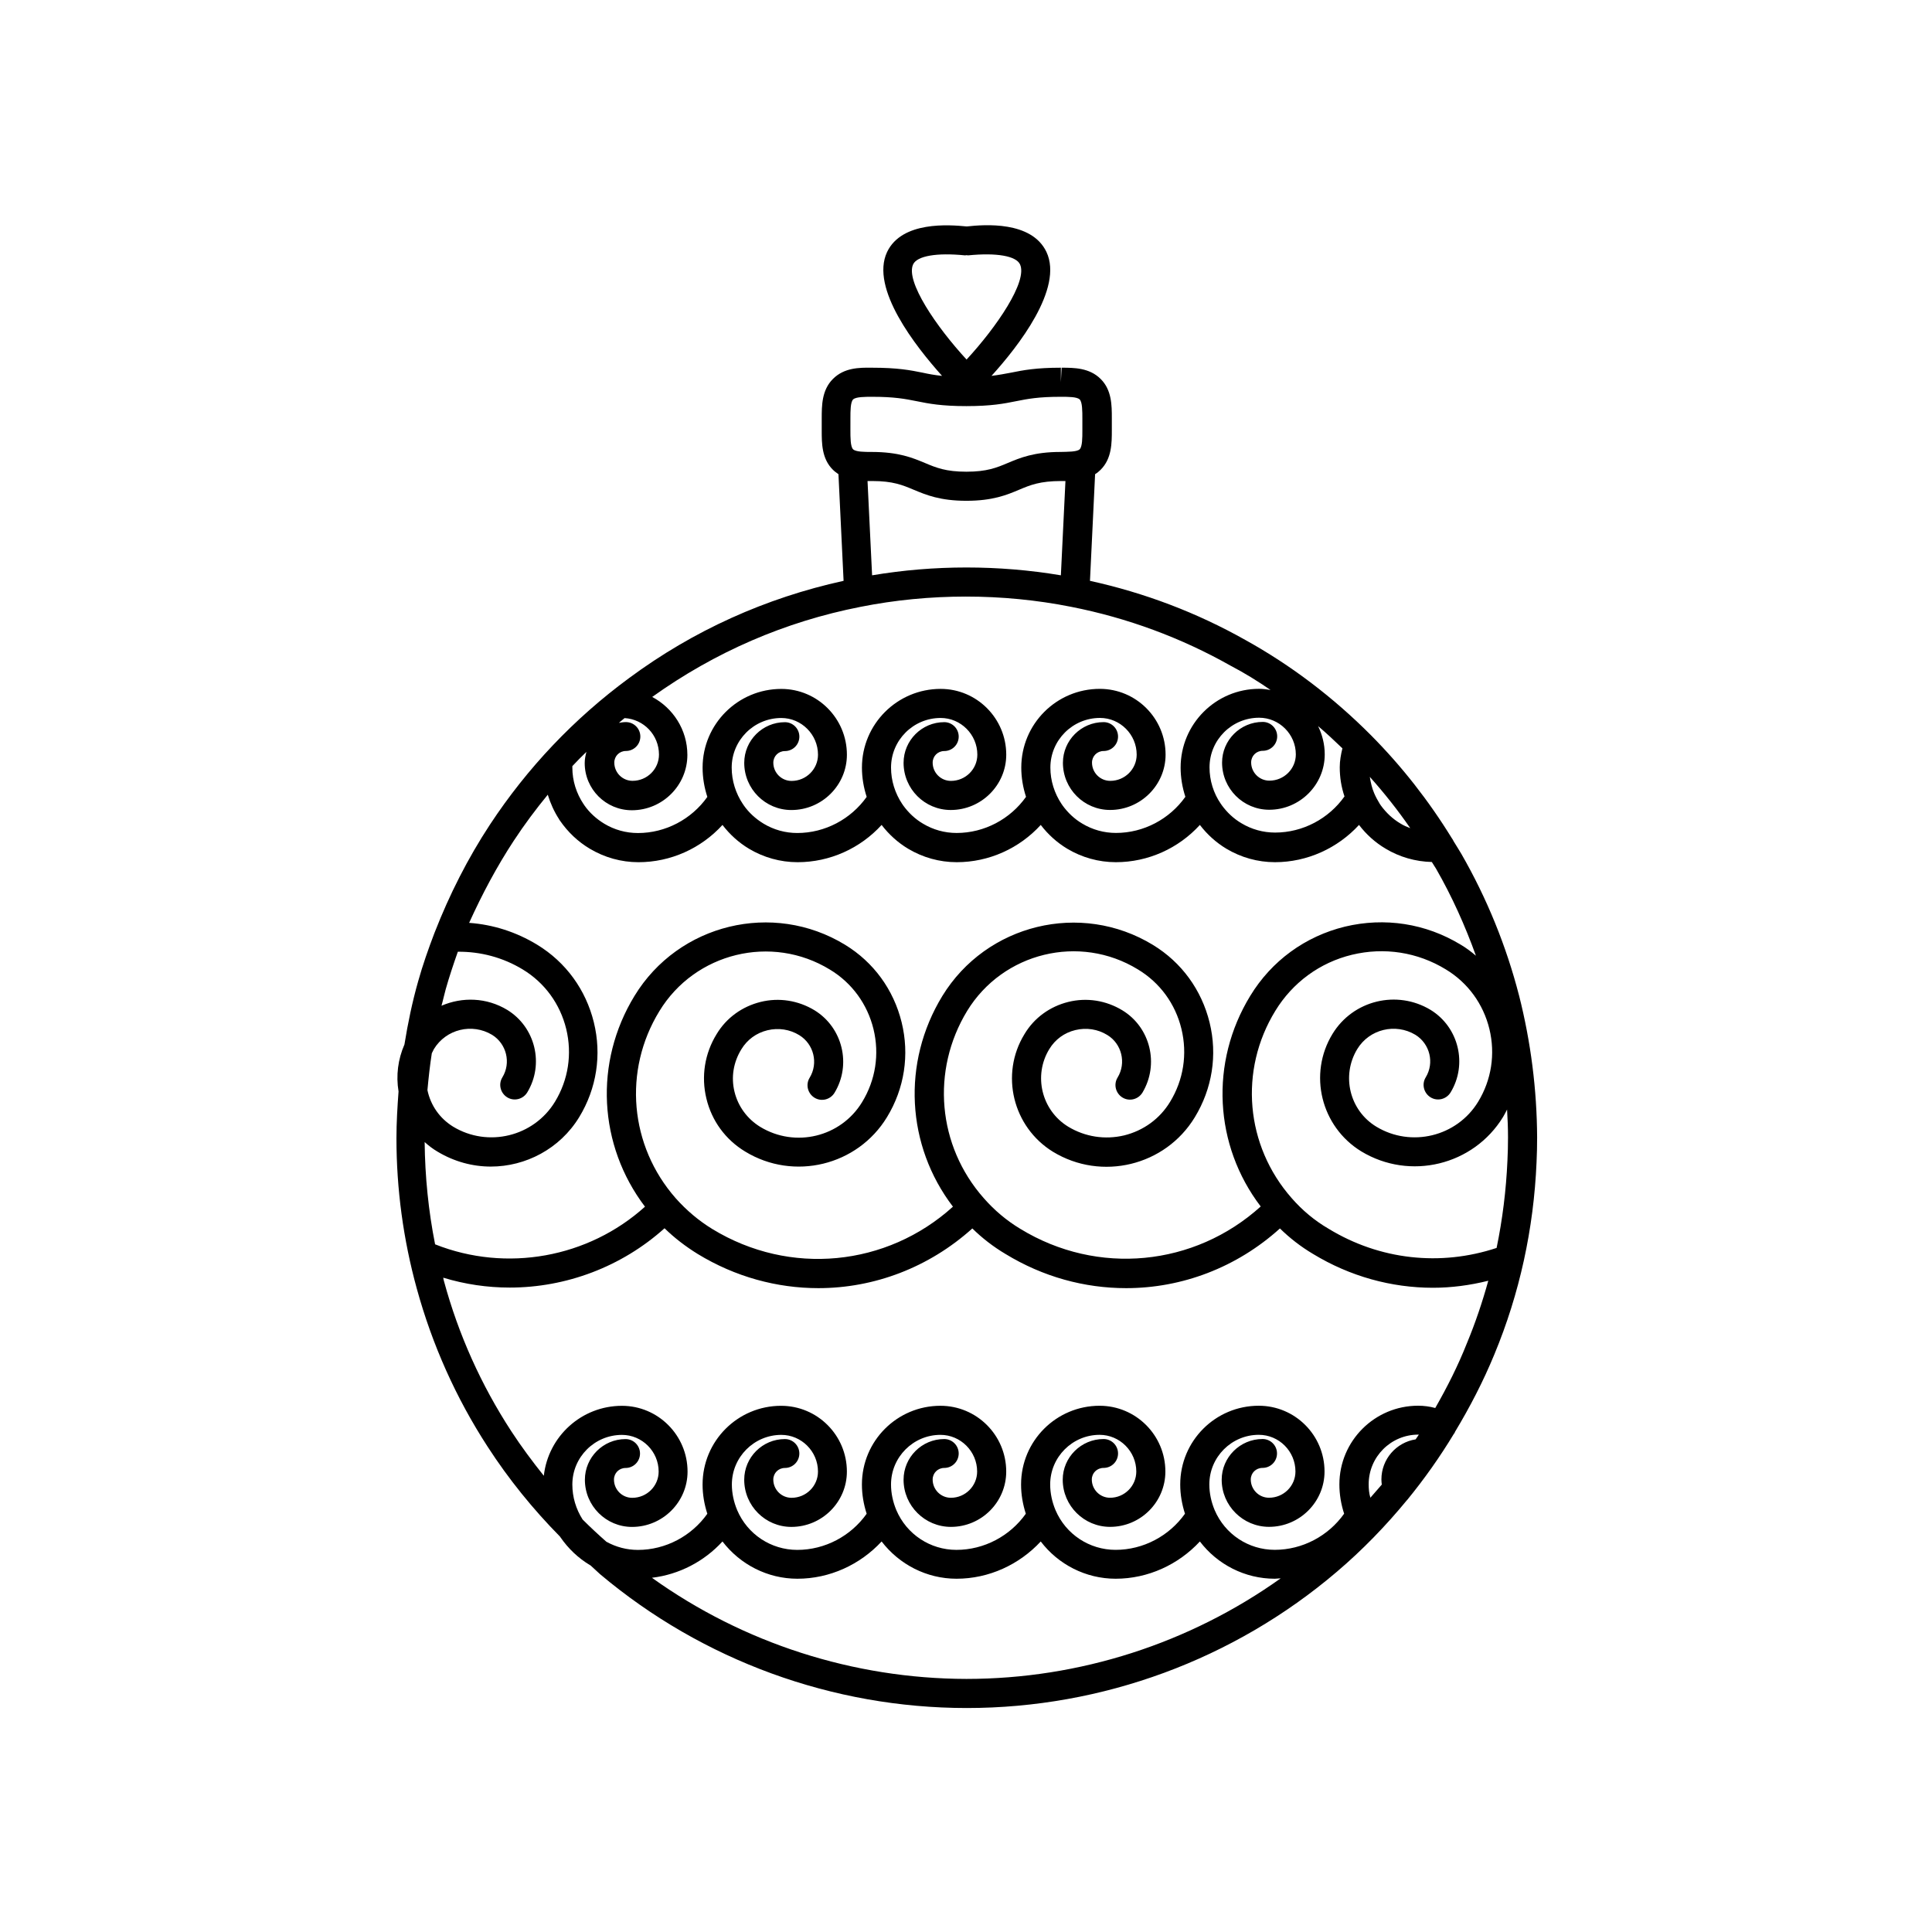 <?xml version="1.0" encoding="UTF-8"?>
<!-- Uploaded to: SVG Repo, www.svgrepo.com, Generator: SVG Repo Mixer Tools -->
<svg fill="#000000" width="800px" height="800px" version="1.1" viewBox="144 144 512 512" xmlns="http://www.w3.org/2000/svg">
 <path d="m546.56 407.81c-3.375-13.098-8.516-25.746-15.266-37.484-0.656-1.16-1.41-2.266-2.066-3.375-0.152-0.301-0.301-0.605-0.504-0.855-6.047-9.824-13.199-18.992-21.41-27.258-9.926-9.977-21.109-18.488-33.199-25.191-12.949-7.305-26.801-12.543-41.262-15.719l1.359-28.266c0.504-0.301 1.008-0.707 1.461-1.16 2.973-2.973 2.973-7.055 2.973-10.531v-3.223c0-3.273 0-7.406-2.973-10.328-2.973-2.973-7.106-2.973-10.328-2.973l-0.203 3.828v-3.828c-6.602 0-9.977 0.656-13.199 1.309-1.613 0.301-3.176 0.605-5.188 0.855 7.004-7.707 19.145-23.176 14.559-32.848-3.93-8.262-16.473-7.254-21.109-6.75-4.637-0.453-17.18-1.461-21.109 6.75-4.586 9.672 7.609 25.09 14.559 32.848-2.016-0.203-3.578-0.504-5.188-0.855-3.223-0.656-6.602-1.309-13.402-1.309-3.426-0.051-7.356 0-10.328 2.973-2.973 2.973-2.973 7.055-2.973 10.531v3.223c0 3.273 0 7.406 2.973 10.328 0.453 0.453 0.957 0.805 1.461 1.16l1.359 28.266c-20.656 4.535-39.801 13.148-56.879 25.797-14.508 10.68-26.902 23.73-36.828 38.793-5.894 8.969-10.73 18.539-14.609 28.465-0.051 0.102-0.051 0.152-0.102 0.25-1.613 4.231-3.125 8.516-4.332 12.848-1.562 5.492-2.719 11.082-3.629 16.727-1.715 3.93-2.266 8.211-1.562 12.445-0.301 4.082-0.555 8.211-0.555 12.395 0 13.453 1.812 26.852 5.391 39.852 4.082 14.863 10.379 28.969 18.793 41.918 5.543 8.566 11.992 16.523 19.145 23.781 0.051 0.051 0.051 0.102 0.102 0.152 2.117 3.074 4.785 5.594 7.91 7.457 0.051 0 0.051 0.051 0.102 0.051 0.855 0.754 1.664 1.562 2.519 2.316 27.156 22.871 61.668 35.469 97.184 35.469 35.973 0 70.785-12.848 98.09-36.125 6.75-5.742 12.949-12.141 18.539-18.941l0.102-0.102c4.535-5.543 8.664-11.387 12.344-17.48 0.051-0.102 0.152-0.152 0.203-0.25 0.051-0.051 0.051-0.102 0.051-0.203 3.981-6.602 7.559-13.504 10.48-20.605 6.699-16.121 10.43-33.301 11.184-50.934 0.102-2.168 0.152-4.332 0.152-6.551-0.055-12.652-1.668-25.348-4.789-37.641zm-60.258 53.703c-12.242-13.906-14.008-33.855-4.332-49.625 4.586-7.508 11.789-12.797 20.305-14.863 8.566-2.066 17.383-0.707 24.887 3.879 5.844 3.527 9.926 9.168 11.539 15.77 1.613 6.648 0.555 13.504-2.973 19.297-5.644 9.27-17.785 12.191-27.004 6.602-7.055-4.281-9.32-13.504-5.039-20.555 3.223-5.289 10.125-6.953 15.418-3.777 3.828 2.367 5.09 7.406 2.719 11.285-1.109 1.812-0.504 4.18 1.309 5.289s4.18 0.504 5.289-1.309c4.535-7.457 2.168-17.281-5.289-21.867-8.918-5.391-20.555-2.57-25.996 6.348-6.5 10.629-3.074 24.586 7.609 31.137 12.898 7.809 29.727 3.727 37.586-9.117 0.402-0.656 0.707-1.309 1.059-1.965 0.152 2.469 0.25 4.938 0.25 7.406 0 2.066-0.051 4.082-0.152 6.144-0.352 7.859-1.309 15.566-2.871 23.125-14.914 4.938-30.984 3.176-44.535-5.09-3.731-2.168-7.008-4.938-9.777-8.113zm-21.766-114.16c0-7.254 5.894-13.148 13.148-13.148 5.34 0 9.723 4.383 9.723 9.723 0 3.828-3.125 6.953-7.004 6.953-2.672 0-4.836-2.168-4.836-4.836 0-1.715 1.359-3.074 3.074-3.074 2.117 0 3.828-1.715 3.828-3.828 0-2.117-1.715-3.828-3.828-3.828-5.945 0-10.781 4.836-10.781 10.781 0 6.902 5.594 12.496 12.496 12.496 8.113 0 14.711-6.602 14.711-14.66 0-2.719-0.656-5.238-1.762-7.508 2.215 1.863 4.332 3.879 6.449 5.894-0.402 1.613-0.707 3.324-0.707 4.988 0 2.672 0.402 5.238 1.258 7.758-4.18 5.894-11.035 9.574-18.391 9.574-3.176 0-6.246-0.855-8.918-2.469-2.066-1.211-3.828-2.871-5.289-4.887-0.051-0.102-0.102-0.203-0.203-0.301-1.91-2.777-2.969-6.152-2.969-9.629zm43.633 6.852c-0.605-1.41-0.906-2.82-1.16-4.332 3.879 4.332 7.457 8.867 10.73 13.602-0.906-0.352-1.762-0.707-2.57-1.211-2.066-1.211-3.828-2.871-5.289-4.887-0.051-0.102-0.102-0.203-0.203-0.301-0.551-0.906-1.105-1.914-1.508-2.871zm-27.461-27.359c-1.008-0.152-1.965-0.301-3.023-0.301-11.488 0-20.809 9.32-20.809 20.859 0 2.672 0.453 5.289 1.258 7.758-4.18 5.894-11.035 9.574-18.391 9.574-3.176 0-6.246-0.855-8.918-2.469-2.066-1.211-3.828-2.871-5.289-4.887-0.051-0.102-0.102-0.203-0.203-0.301-1.914-2.871-2.973-6.195-2.973-9.672 0-7.254 5.894-13.148 13.148-13.148 5.34 0 9.723 4.383 9.723 9.723 0 3.828-3.125 6.953-7.004 6.953-2.672 0-4.836-2.168-4.836-4.836 0-1.715 1.359-3.074 3.074-3.074 2.117 0 3.828-1.715 3.828-3.828 0-2.117-1.715-3.828-3.828-3.828-5.945 0-10.781 4.836-10.781 10.781 0 6.902 5.594 12.496 12.496 12.496 8.113 0 14.711-6.602 14.711-14.66 0-9.621-7.809-17.434-17.434-17.434-11.488 0-20.809 9.32-20.809 20.859 0 2.672 0.453 5.289 1.258 7.758-4.18 5.894-11.035 9.574-18.391 9.574-3.176 0-6.246-0.855-8.918-2.469-2.066-1.211-3.828-2.871-5.289-4.887-0.051-0.102-0.102-0.203-0.203-0.301-1.914-2.871-2.973-6.195-2.973-9.672 0-7.254 5.894-13.148 13.148-13.148 5.34 0 9.723 4.383 9.723 9.723 0 3.828-3.125 6.953-7.004 6.953-2.672 0-4.836-2.168-4.836-4.836 0-1.715 1.359-3.074 3.074-3.074 2.117 0 3.828-1.715 3.828-3.828 0-2.117-1.715-3.828-3.828-3.828-5.945 0-10.781 4.836-10.781 10.781 0 6.902 5.594 12.496 12.496 12.496 8.113 0 14.711-6.602 14.711-14.66 0-9.621-7.809-17.434-17.383-17.434-11.488 0-20.859 9.32-20.859 20.859 0 2.672 0.453 5.289 1.258 7.758-4.18 5.894-11.035 9.574-18.391 9.574-3.176 0-6.246-0.855-8.918-2.469-2.066-1.258-3.879-2.871-5.289-4.887-0.051-0.102-0.102-0.203-0.203-0.301-1.914-2.871-2.973-6.195-2.973-9.672 0-7.254 5.894-13.148 13.148-13.148 5.34 0 9.723 4.383 9.723 9.723 0 3.828-3.125 6.953-7.004 6.953-2.672 0-4.836-2.168-4.836-4.836 0-1.715 1.359-3.074 3.074-3.074 2.117 0 3.828-1.715 3.828-3.828 0-2.117-1.715-3.828-3.828-3.828-5.945 0-10.781 4.836-10.781 10.781 0 6.902 5.594 12.496 12.496 12.496 8.113 0 14.711-6.602 14.711-14.66 0-9.621-7.809-17.434-17.383-17.434-11.488 0-20.859 9.32-20.859 20.859 0 2.672 0.453 5.289 1.258 7.758-4.18 5.894-11.035 9.574-18.391 9.574-3.176 0-6.246-0.855-8.918-2.469-2.066-1.258-3.879-2.871-5.289-4.887-0.051-0.102-0.102-0.203-0.203-0.301-1.914-2.871-2.973-6.195-2.973-9.672v-0.402c1.211-1.309 2.469-2.57 3.727-3.777-0.25 0.957-0.453 1.914-0.453 2.973 0 6.902 5.594 12.496 12.496 12.496 8.113 0 14.711-6.602 14.711-14.66 0-6.699-3.828-12.445-9.32-15.367 16.625-11.891 35.164-19.949 55.219-23.879 9.117-1.812 18.488-2.719 27.91-2.719s18.793 0.906 27.91 2.719c14.863 2.922 29.07 8.16 42.27 15.617 3.707 1.934 7.184 4.098 10.559 6.414zm-171.19 7.457c5.09 0.301 9.117 4.484 9.117 9.672 0 3.828-3.125 6.953-7.004 6.953-2.672 0-4.836-2.168-4.836-4.836 0-1.715 1.359-3.074 3.074-3.074 2.117 0 3.828-1.715 3.828-3.828 0-2.117-1.715-3.828-3.828-3.828-0.656 0-1.258 0.102-1.863 0.203 0.504-0.402 1.008-0.859 1.512-1.262zm76.477-120.26c1.059-2.215 6.195-3.125 13.754-2.367 0.152 0 0.25-0.051 0.402-0.051 0.152 0 0.25 0.051 0.402 0.051 7.559-0.754 12.695 0.152 13.754 2.367 2.117 4.484-6.195 16.625-14.156 25.242-7.957-8.617-16.273-20.758-14.156-25.242zm-16.625 40.707c0-1.762 0-4.18 0.707-4.887s3.176-0.707 5.09-0.707c5.844 0 8.715 0.555 11.738 1.16 3.223 0.656 6.602 1.309 13.199 1.309 6.602 0 9.977-0.656 13.199-1.309 3.023-0.605 5.894-1.16 11.738-1.16h0.203c1.812 0 4.18 0 4.887 0.707 0.707 0.707 0.707 3.125 0.707 5.09v3.223c0 1.762 0 4.18-0.707 4.887-0.707 0.707-3.223 0.656-5.09 0.707-7.004 0-10.73 1.562-13.957 2.922-2.973 1.258-5.543 2.316-10.984 2.316s-8.012-1.059-10.984-2.316c-3.273-1.359-6.953-2.922-14.156-2.922-1.812 0-4.18 0-4.887-0.707-0.707-0.707-0.707-3.125-0.707-5.09zm5.793 16.727c5.441 0 8.012 1.059 10.984 2.316 3.273 1.359 6.953 2.922 13.957 2.922 7.004 0 10.73-1.562 13.957-2.922 2.973-1.258 5.543-2.316 11.184-2.316h1.109l-1.211 24.988c-16.473-2.769-33.605-2.769-50.027 0l-1.211-24.988h1.258zm-94.969 95.27c2.769-4.231 5.793-8.262 8.969-12.141 0.707 2.266 1.664 4.434 2.973 6.449 0.051 0.152 0.152 0.25 0.25 0.402 2.117 3.074 4.785 5.594 7.91 7.457 3.879 2.316 8.312 3.578 12.898 3.578 8.566 0 16.625-3.68 22.27-9.875 1.965 2.57 4.332 4.684 7.004 6.297 3.879 2.316 8.312 3.578 12.898 3.578 8.566 0 16.625-3.68 22.27-9.875 1.965 2.57 4.332 4.684 7.004 6.297 3.879 2.316 8.312 3.578 12.898 3.578 8.566 0 16.625-3.68 22.27-9.875 1.965 2.57 4.332 4.684 7.004 6.297 3.879 2.316 8.312 3.578 12.898 3.578 8.566 0 16.625-3.68 22.27-9.875 1.965 2.57 4.332 4.684 7.004 6.297 3.879 2.316 8.312 3.578 12.898 3.578 8.566 0 16.625-3.727 22.27-9.875 1.965 2.57 4.332 4.684 7.055 6.297 3.68 2.215 7.91 3.426 12.242 3.527 0.352 0.605 0.754 1.16 1.109 1.762 4.231 7.356 7.707 15.113 10.578 23.074-1.258-1.059-2.57-2.066-4.031-2.922-9.27-5.644-20.152-7.305-30.684-4.785-10.531 2.57-19.445 9.07-25.09 18.34-10.781 17.633-9.574 39.648 2.769 55.82-17.531 15.871-43.227 18.438-63.68 5.945-3.68-2.215-6.902-4.938-9.723-8.16-12.242-13.855-14.008-33.805-4.383-49.625 9.473-15.469 29.773-20.453 45.242-10.984 5.844 3.527 9.926 9.117 11.539 15.77 1.613 6.648 0.555 13.504-3.023 19.348-2.719 4.484-7.055 7.609-12.141 8.867-5.09 1.211-10.379 0.402-14.863-2.316-7.055-4.332-9.27-13.551-4.988-20.555 1.562-2.57 3.981-4.332 6.902-5.039s5.945-0.25 8.465 1.309c3.828 2.316 5.09 7.406 2.719 11.285-1.109 1.812-0.504 4.18 1.309 5.289s4.18 0.504 5.289-1.309c4.484-7.508 2.117-17.281-5.34-21.816-4.332-2.621-9.422-3.426-14.309-2.215-4.887 1.211-9.07 4.231-11.637 8.566-6.5 10.629-3.074 24.586 7.559 31.137 12.898 7.859 29.773 3.727 37.586-9.117 4.637-7.609 6.047-16.523 3.93-25.141-2.117-8.613-7.406-15.922-15.012-20.555-19.094-11.637-44.133-5.543-55.82 13.551-10.781 17.684-9.523 39.648 2.82 55.82-17.531 15.871-43.227 18.438-63.73 5.945-3.629-2.215-6.902-4.988-9.723-8.16-12.242-13.906-14.008-33.855-4.332-49.625 9.422-15.469 29.727-20.453 45.191-10.984 5.844 3.527 9.926 9.168 11.539 15.77 1.613 6.648 0.555 13.504-3.023 19.348-5.644 9.27-17.734 12.191-27.004 6.551-3.426-2.117-5.844-5.391-6.801-9.27s-0.301-7.859 1.812-11.285c1.562-2.57 3.981-4.332 6.902-5.039 2.922-0.707 5.945-0.25 8.465 1.309 3.828 2.367 5.09 7.406 2.719 11.285-1.109 1.812-0.504 4.18 1.309 5.289s4.18 0.504 5.289-1.309c4.535-7.457 2.168-17.281-5.289-21.867-4.332-2.621-9.422-3.426-14.309-2.215-4.887 1.211-9.07 4.231-11.637 8.516-3.176 5.141-4.133 11.234-2.719 17.078 1.41 5.894 5.039 10.883 10.277 14.055 12.898 7.859 29.773 3.727 37.586-9.117 4.637-7.609 5.996-16.523 3.879-25.141-2.117-8.613-7.406-15.922-15.012-20.555-19.094-11.637-44.133-5.543-55.773 13.551-10.781 17.633-9.574 39.598 2.769 55.871-15.012 13.551-36.727 17.48-55.621 9.977-1.762-8.867-2.672-17.938-2.769-27.105 1.059 0.957 2.168 1.812 3.375 2.519 4.434 2.672 9.32 3.981 14.156 3.981 9.219 0 18.289-4.684 23.426-13.098 4.637-7.609 5.996-16.523 3.879-25.141-2.117-8.613-7.406-15.922-15.012-20.555-5.543-3.375-11.688-5.34-18.035-5.793 3.453-7.617 7.336-14.922 11.867-21.824zm-18.086 39.449c0.957-3.375 2.066-6.699 3.223-9.977 6.047-0.051 11.941 1.512 17.18 4.684 5.844 3.527 9.926 9.168 11.539 15.77 1.613 6.648 0.555 13.504-2.973 19.297-5.644 9.27-17.785 12.191-27.004 6.602-3.578-2.215-5.945-5.644-6.801-9.672 0.301-3.273 0.656-6.551 1.16-9.773 0.203-0.352 0.352-0.754 0.555-1.109 3.223-5.289 10.125-6.953 15.418-3.777 3.828 2.367 5.09 7.406 2.719 11.285-1.109 1.812-0.504 4.18 1.309 5.289s4.18 0.504 5.289-1.309c4.535-7.457 2.168-17.281-5.289-21.867-5.492-3.324-11.941-3.477-17.434-1.109 0.406-1.41 0.707-2.922 1.109-4.332zm54.664 155.93c7.203-0.855 13.855-4.332 18.691-9.621 4.684 6.098 11.941 9.875 19.852 9.875 8.566 0 16.625-3.727 22.32-9.875 4.684 6.098 11.941 9.875 19.852 9.875 8.566 0 16.625-3.727 22.32-9.875 4.637 6.098 11.941 9.875 19.852 9.875 8.566 0 16.625-3.727 22.32-9.875 4.637 6.098 11.941 9.875 19.852 9.875 0.504 0 1.059-0.102 1.562-0.102-24.184 17.23-53.305 26.652-83.281 26.652-29.938-0.055-59.156-9.473-83.34-26.805zm189.94-24.789c0-7.254 5.894-13.148 13.148-13.148h0.152c-0.301 0.453-0.605 0.855-0.855 1.258-5.141 0.805-9.07 5.238-9.07 10.629 0 0.453 0.051 0.906 0.102 1.359-1.008 1.16-2.016 2.316-3.023 3.477-0.355-1.156-0.453-2.363-0.453-3.574zm17.633-20.203c-1.461-0.402-2.973-0.605-4.535-0.605-11.488 0-20.859 9.32-20.859 20.859 0 2.672 0.453 5.289 1.258 7.758-4.18 5.894-11.035 9.574-18.391 9.574-6.953 0-13.199-4.133-15.922-10.531-0.906-2.168-1.41-4.484-1.41-6.801 0-7.254 5.894-13.148 13.098-13.148 5.391 0 9.723 4.383 9.723 9.723 0 3.828-3.125 6.953-7.004 6.953-2.672 0-4.836-2.168-4.836-4.836 0-1.715 1.359-3.074 3.125-3.074 2.117 0 3.828-1.715 3.828-3.828 0-2.117-1.715-3.828-3.828-3.828-5.945 0-10.832 4.836-10.832 10.781 0 6.902 5.644 12.496 12.543 12.496 8.113 0 14.711-6.602 14.711-14.66 0-9.621-7.809-17.434-17.434-17.434-11.488 0-20.809 9.32-20.809 20.859 0 2.672 0.453 5.238 1.258 7.758-4.18 5.894-11.035 9.574-18.391 9.574-6.953 0-13.199-4.133-15.922-10.531-0.906-2.168-1.41-4.484-1.41-6.801 0-7.254 5.894-13.148 13.098-13.148 5.34 0 9.723 4.383 9.723 9.723 0 3.828-3.125 6.953-6.953 6.953-2.672 0-4.836-2.168-4.836-4.836 0-1.715 1.359-3.074 3.125-3.074 2.117 0 3.828-1.715 3.828-3.828 0-2.117-1.715-3.828-3.828-3.828-5.945 0-10.832 4.836-10.832 10.781 0 6.902 5.644 12.496 12.543 12.496 8.113 0 14.66-6.602 14.66-14.66 0-9.621-7.809-17.434-17.434-17.434-11.488 0-20.809 9.32-20.809 20.859 0 2.672 0.453 5.238 1.258 7.758-4.18 5.894-11.035 9.574-18.391 9.574-6.953 0-13.199-4.133-15.922-10.531-0.906-2.168-1.41-4.484-1.41-6.801 0-7.254 5.894-13.148 13.098-13.148 5.34 0 9.723 4.383 9.723 9.723 0 3.828-3.125 6.953-6.953 6.953-2.672 0-4.836-2.168-4.836-4.836 0-1.715 1.359-3.074 3.074-3.074 2.117 0 3.828-1.715 3.828-3.828 0-2.117-1.715-3.828-3.828-3.828-5.945 0-10.781 4.836-10.781 10.781 0 6.902 5.644 12.496 12.543 12.496 8.113 0 14.66-6.602 14.66-14.66 0-9.621-7.809-17.434-17.434-17.434-11.488 0-20.809 9.32-20.809 20.859 0 2.672 0.453 5.238 1.258 7.758-4.18 5.894-11.035 9.574-18.391 9.574-6.953 0-13.199-4.133-15.922-10.531-0.906-2.168-1.41-4.484-1.41-6.801 0-7.254 5.894-13.148 13.098-13.148 5.34 0 9.723 4.383 9.723 9.723 0 3.828-3.125 6.953-7.004 6.953-2.672 0-4.836-2.168-4.836-4.836 0-1.715 1.359-3.074 3.074-3.074 2.117 0 3.828-1.715 3.828-3.828 0-2.117-1.715-3.828-3.828-3.828-5.945 0-10.781 4.836-10.781 10.781 0 6.902 5.594 12.496 12.496 12.496 8.113 0 14.711-6.602 14.711-14.66 0-9.621-7.809-17.434-17.434-17.434-11.488 0-20.809 9.32-20.809 20.859 0 2.672 0.453 5.238 1.258 7.758-4.18 5.894-11.035 9.574-18.391 9.574-2.973 0-5.793-0.754-8.363-2.168-2.168-1.914-4.231-3.828-6.297-5.894-1.762-2.769-2.719-5.945-2.719-9.27 0-7.254 5.894-13.148 13.148-13.148 5.34 0 9.723 4.383 9.723 9.723 0 3.828-3.125 6.953-7.004 6.953-2.672 0-4.836-2.168-4.836-4.836 0-1.715 1.359-3.074 3.074-3.074 2.117 0 3.828-1.715 3.828-3.828 0-2.117-1.715-3.828-3.828-3.828-5.945 0-10.781 4.836-10.781 10.781 0 6.902 5.594 12.496 12.496 12.496 8.113 0 14.711-6.602 14.711-14.66 0-9.621-7.809-17.434-17.383-17.434-10.73 0-19.547 8.113-20.707 18.539-3.023-3.777-5.945-7.707-8.613-11.789-8.012-12.293-14.008-25.645-17.836-39.75-0.102-0.301-0.152-0.605-0.203-0.957 5.793 1.762 11.688 2.621 17.633 2.621 14.914 0 29.625-5.492 41.012-15.719 2.621 2.57 5.594 4.836 8.766 6.801 9.977 6.098 21.059 9.07 31.992 9.07 14.762 0 29.27-5.441 40.809-15.82 2.621 2.57 5.543 4.836 8.766 6.75 9.977 6.098 21.008 9.07 31.992 9.07 14.762 0 29.27-5.441 40.758-15.82 2.621 2.57 5.543 4.836 8.766 6.75 9.773 5.945 20.758 8.969 31.789 8.969 4.887 0 9.824-0.656 14.66-1.863-1.562 5.644-3.426 11.184-5.691 16.625-2.324 5.875-5.195 11.57-8.367 17.109z"/>
</svg>